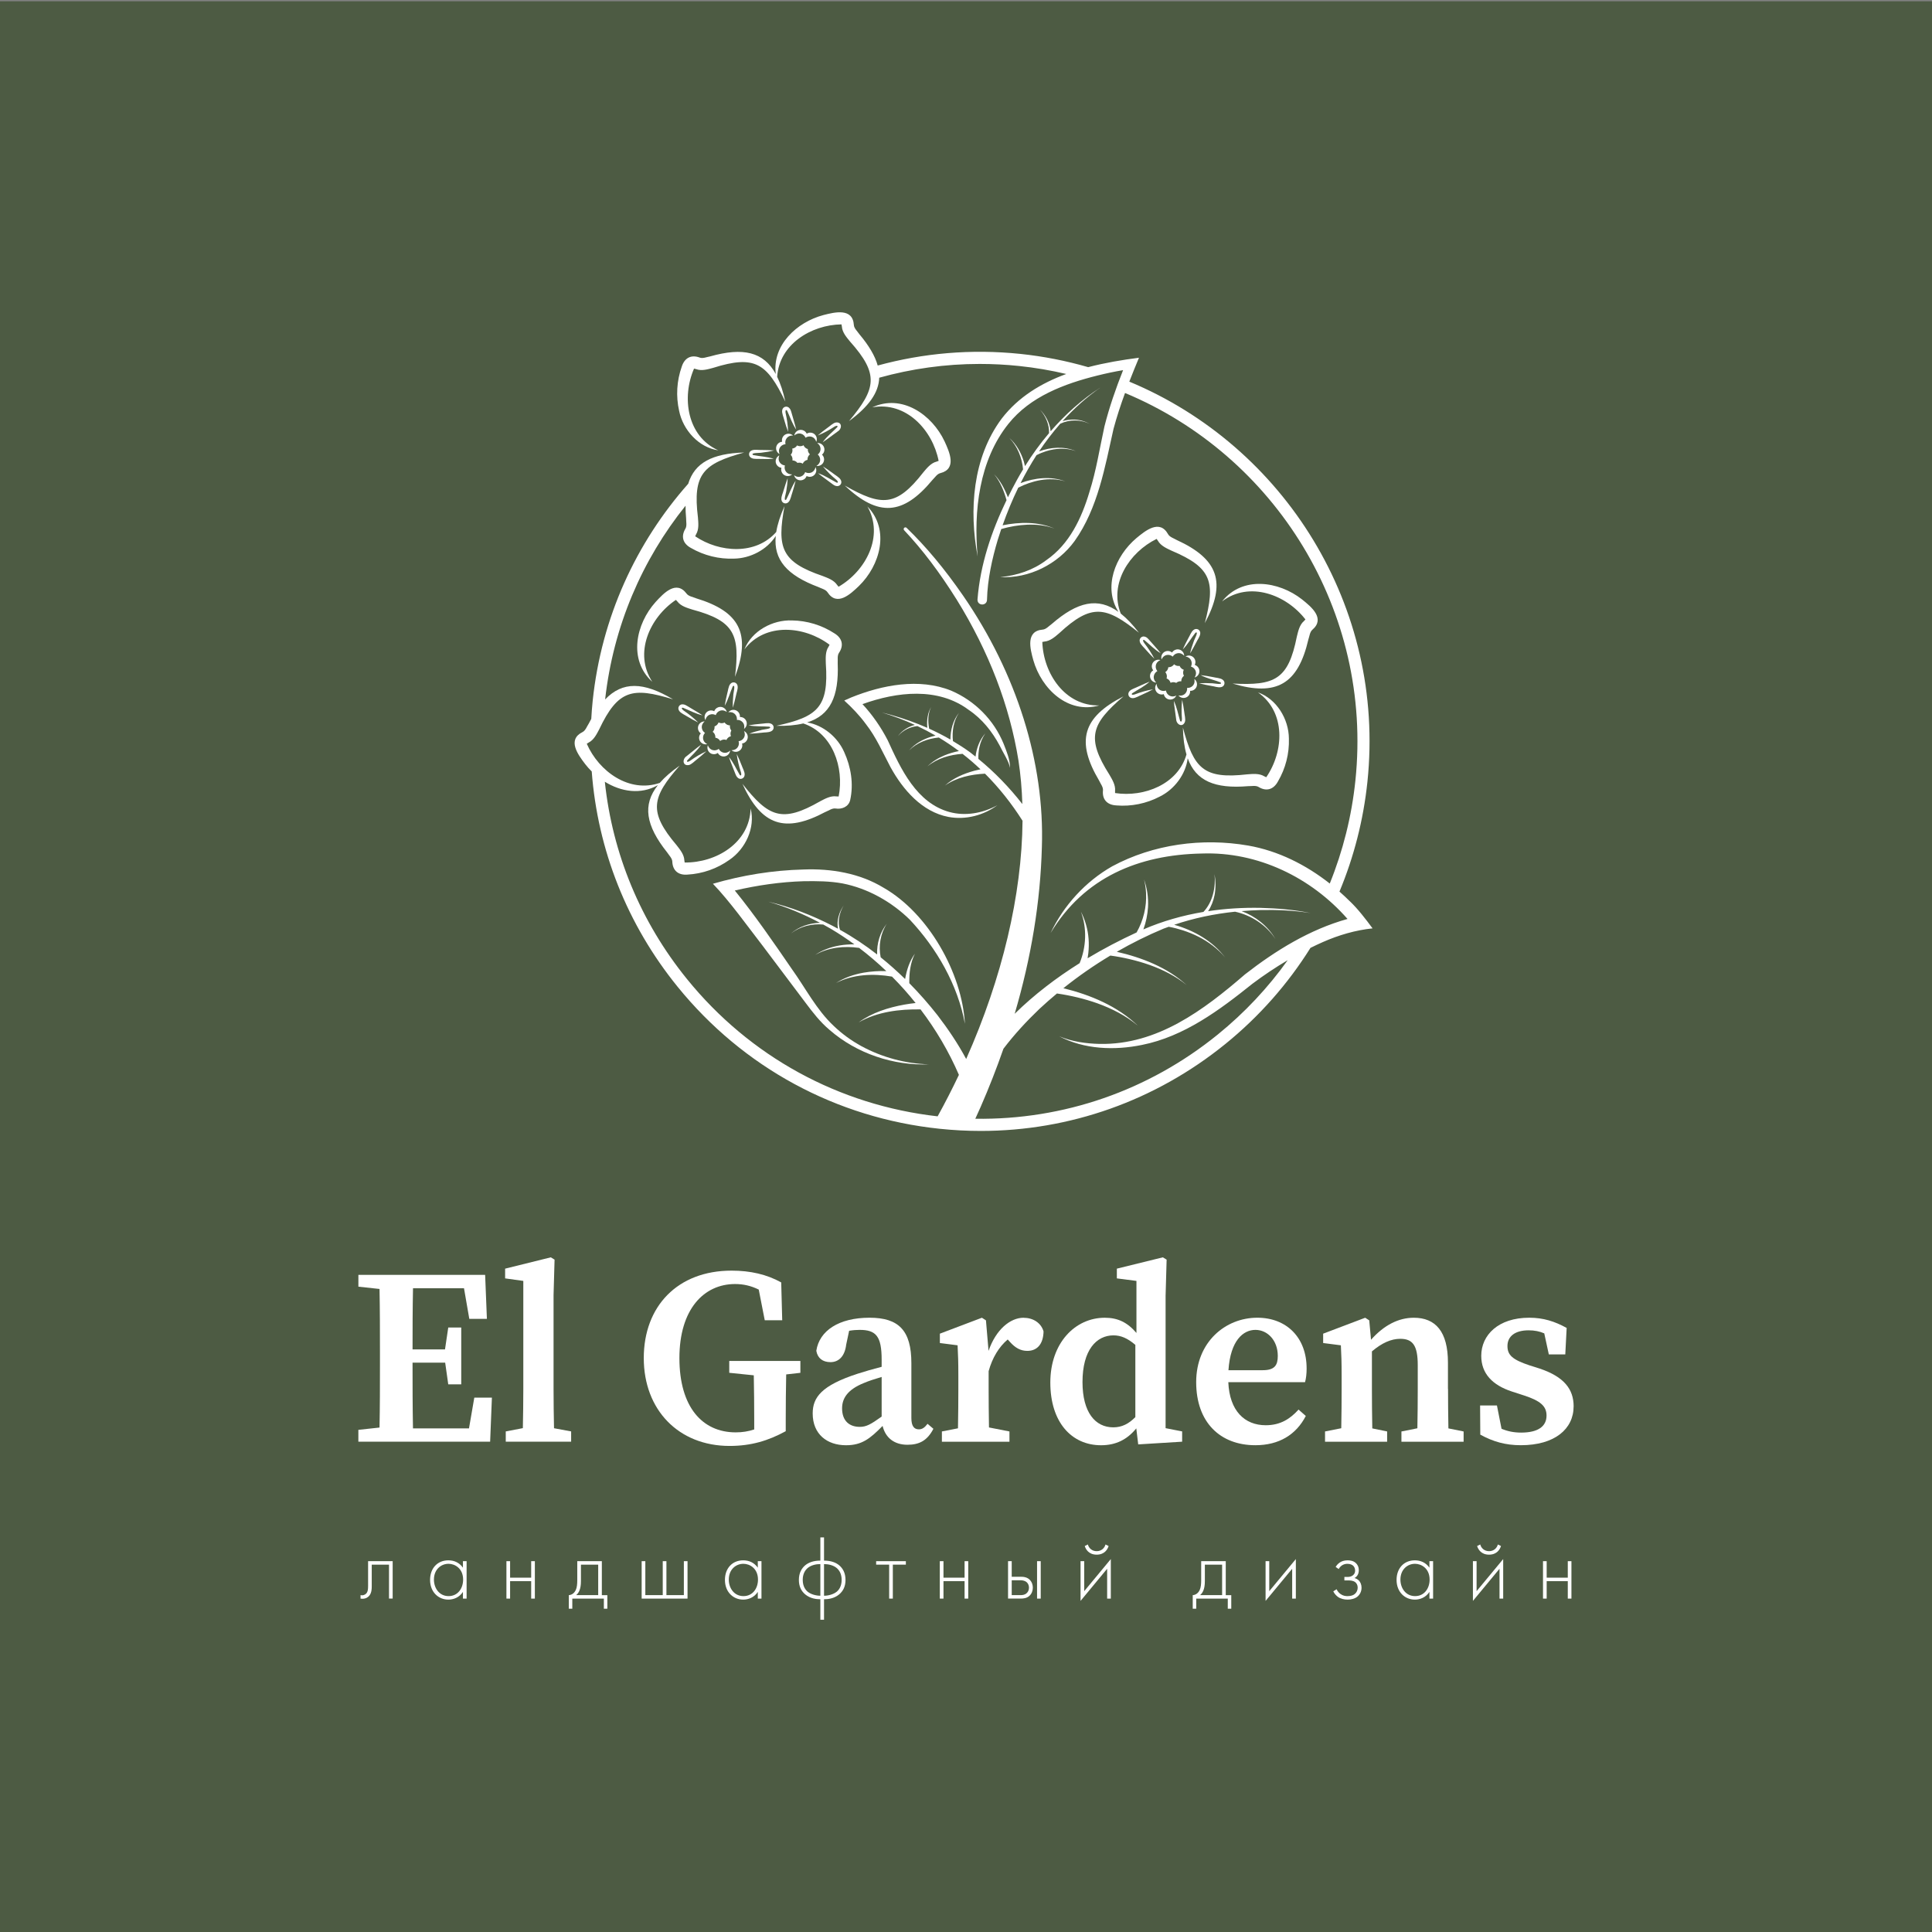<?xml version="1.0" encoding="UTF-8"?> <svg xmlns="http://www.w3.org/2000/svg" id="_1" data-name="1" viewBox="0 0 841.89 841.89"><rect x="0" y="0" width="841.89" height="841.89" fill="#808080" stroke="none"/> <defs> <style> .cls-1 { fill: #fff; } .cls-2 { fill: #4d5b43; } </style> </defs> <rect class="cls-2" y=".56" width="841.89" height="841.89"></rect> <g> <path class="cls-1" d="M311.89,311.62c.29-.84,.91-1.55,1.78-1.88,1.04-.4,2.17-.17,3.01,.5-.03-.12-.05-.24-.1-.36-.56-1.48-2.22-2.22-3.69-1.65-.81,.31-1.38,.94-1.66,1.69-.71-.38-1.56-.47-2.36-.16-1.48,.56-2.22,2.22-1.65,3.69,.05,.12,.11,.23,.17,.34,.18-1.05,.87-1.98,1.92-2.38,.88-.33,1.81-.22,2.58,.21Z"></path> <path class="cls-1" d="M308.2,324.26c-.98-.44-1.7-1.33-1.83-2.44-.11-.93,.23-1.81,.84-2.45-.74-.49-1.28-1.26-1.38-2.19-.13-1.11,.37-2.15,1.22-2.8-.12,0-.25,0-.38,0-1.57,.18-2.69,1.6-2.51,3.17,.1,.86,.57,1.57,1.23,2.02-.54,.59-.84,1.39-.74,2.25,.18,1.57,1.6,2.69,3.17,2.51,.13-.01,.25-.05,.37-.08Z"></path> <path class="cls-1" d="M322.43,312.45c.08-.8-.17-1.62-.76-2.24-1.09-1.15-2.9-1.19-4.04-.11-.09,.09-.17,.19-.25,.29,1.04-.24,2.16,.04,2.93,.85,.65,.68,.9,1.58,.8,2.47,.89-.06,1.78,.24,2.42,.92,.77,.81,.99,1.94,.7,2.97,.1-.07,.2-.14,.3-.23,1.15-1.09,1.19-2.9,.11-4.04-.59-.63-1.4-.91-2.2-.88Z"></path> <path class="cls-1" d="M325.38,322.72c.87-1.32,.5-3.09-.82-3.96-.11-.07-.22-.12-.33-.17,.47,.96,.45,2.11-.16,3.05-.51,.78-1.34,1.24-2.22,1.34,.26,.85,.17,1.79-.35,2.57-.61,.93-1.66,1.41-2.73,1.36,.09,.08,.19,.17,.29,.24,1.32,.87,3.09,.5,3.96-.82,.47-.72,.57-1.57,.35-2.34,.79-.11,1.54-.53,2.01-1.25Z"></path> <path class="cls-1" d="M310.47,328.58c.84,.2,1.67,0,2.32-.47,.37,.71,1.03,1.26,1.87,1.46,1.54,.36,3.08-.59,3.44-2.13,.03-.12,.04-.25,.05-.37-.74,.77-1.83,1.15-2.92,.89-.91-.21-1.62-.83-2.02-1.63-.71,.53-1.62,.77-2.53,.56-1.09-.26-1.89-1.08-2.22-2.1-.04,.12-.09,.23-.12,.36-.36,1.54,.59,3.08,2.13,3.44Z"></path> <path class="cls-1" d="M318.69,318.35c-.53-.65-.72-1.47-.6-2.25-.8-.01-1.59-.35-2.14-1.01-.07-.09-.12-.18-.19-.27-.09,.05-.17,.1-.27,.14-.81,.31-1.66,.22-2.36-.16-.28,.75-.85,1.39-1.66,1.69-.04,.01-.08,.02-.12,.03,0,.05,.02,.1,.03,.15,.07,.86-.26,1.65-.82,2.22,.64,.47,1.09,1.2,1.16,2.06,.01,.18,0,.35-.01,.52,.06,0,.12,0,.18,.02,.85,.17,1.52,.69,1.92,1.39,.63-.49,1.46-.73,2.3-.56,.16,.03,.3,.08,.45,.14,.03-.07,.05-.14,.09-.21,.4-.76,1.1-1.26,1.87-1.45-.29-.74-.29-1.6,.11-2.37,.01-.03,.03-.05,.05-.08Z"></path> <path class="cls-1" d="M299.53,312.24c1.54,.91,3.09,1.81,4.73,2.6-1.94-1.93-4.02-3.63-6.29-5.16-.48-.29-1.48-1.32-.38-1.28,2.81,1.12,5.54,2.65,8.55,3.32-2.24-1.52-4.6-2.77-6.86-4.19-.43-.27-.93-.51-1.54-.59-1.67-.28-2.76,1.51-1.74,2.87,.65,1,2.59,1.8,3.53,2.44Z"></path> <path class="cls-1" d="M294.53,261.41c.16,.14,.38,.37,.66,.71,1.52,2.04,4.3,2.8,6.52,3.51,18.49,4.99,20.76,10.99,18.58,29.32,7.02-18.79,2.11-28.45-16.97-34.24-1.43-.6-3.25-.85-4.12-2.01-4.53-6.06-9.99-.22-13.49,3.6-8.68,9.63-11.99,25.27-1.46,34.82-8.2-12.47-1.1-28.09,10.28-35.71Z"></path> <path class="cls-1" d="M319.36,308.38c.52-1.74,.93-3.49,1.33-5.22,.25-1.46,.92-2.7,.74-4.21-.23-1.68-2.27-2.19-3.26-.81-.76,.92-.95,3-1.28,4.09-.41,1.74-.81,3.49-1.08,5.29,1.54-2.66,2.29-5.69,3.5-8.45,1.41-1.26,.16,3.27,.23,3.9-.19,1.8-.28,3.6-.19,5.42Z"></path> <path class="cls-1" d="M331.68,318.15c-1.76,.4-3.5,.9-5.19,1.58,1.82-.07,3.6-.25,5.38-.43,1.46-.24,2.85,0,4.22-.66,1.52-.76,1.34-2.85-.28-3.35-1.12-.42-3.15,.07-4.29,.11-1.78,.17-3.57,.36-5.36,.68,3.01,.6,6.12,.33,9.13,.58,1.65,.93-3.04,1.21-3.61,1.47Z"></path> <path class="cls-1" d="M321.36,338.79c1.15,1.25,3.11,.49,3.13-1.21,.09-1.19-.95-3-1.31-4.08-.66-1.66-1.34-3.32-2.15-4.95,.35,2.72,.96,5.33,1.83,7.93,.2,.52,.36,1.95-.48,1.25-1.54-2.6-2.77-5.48-4.74-7.85,.84,2.57,1.95,5,2.87,7.51,.18,.48,.43,.97,.85,1.41Z"></path> <path class="cls-1" d="M300.21,333.37c1.17-.27,2.58-1.81,3.51-2.47,1.39-1.13,2.77-2.28,4.08-3.53-2.49,1.15-4.8,2.51-7.02,4.11-.44,.35-1.75,.93-1.34-.09,2.02-2.25,4.41-4.28,6.07-6.87-2.2,1.57-4.19,3.35-6.31,4.98-1.97,1.27-1.79,4.39,1,3.87Z"></path> <path class="cls-1" d="M359.74,353.8c1.43-.59,2.9-1.69,4.33-1.49,2.7,.45,5.7-.69,6.4-3.64,1.57-7.06,.36-14.46-2.61-20.96-2.85-6.48-9.12-11.71-16.13-12.91,9.98-3.1,13.88-11.17,13.31-25.75,.09-1.55-.26-3.35,.55-4.55,2.23-3.29,1.4-6.44-1.96-8.5-5.54-3.6-11.95-5.55-18.53-5.64-8.48-.32-17.49,4.56-20.71,12.6,9.1-11.83,26.17-10.24,37.11-1.99-.09,.19-.23,.48-.46,.86-1.43,2.11-1.24,4.98-1.18,7.3,1.34,19.1-3.59,23.22-21.62,27.16,4.58,.11,8.47-.24,11.79-1.04,12.78,4.28,17.91,19.18,15.42,31.83-.21,0-.53,0-.97-.04-2.52-.37-5.02,1.06-7.09,2.13-16.61,9.54-22.46,6.9-33.87-7.61,8.32,18.25,18.61,21.62,36.2,12.23Z"></path> <path class="cls-1" d="M522.41,291.33c-.34-.79-1-1.34-1.77-1.58,.34-.72,.4-1.58,.06-2.37-.63-1.45-2.31-2.12-3.76-1.49-.12,.05-.22,.12-.33,.18,1.06,.14,2.01,.78,2.46,1.81,.37,.86,.3,1.8-.1,2.59,.85,.25,1.59,.84,1.96,1.7,.44,1.02,.26,2.16-.36,3.03,.12-.03,.24-.06,.36-.11,1.45-.63,2.12-2.31,1.49-3.76Z"></path> <path class="cls-1" d="M512.69,283.02c-.85,.14-1.54,.64-1.96,1.32-.61-.51-1.43-.77-2.28-.64-1.56,.25-2.62,1.72-2.37,3.28,.02,.13,.06,.24,.1,.36,.39-.99,1.26-1.76,2.36-1.94,.92-.15,1.81,.15,2.49,.73,.45-.76,1.2-1.33,2.13-1.48,1.1-.18,2.16,.28,2.85,1.1,0-.12,0-.25-.02-.38-.25-1.56-1.72-2.62-3.28-2.37Z"></path> <path class="cls-1" d="M518.6,301.04c.8,.04,1.61-.24,2.21-.86,1.1-1.14,1.06-2.95-.07-4.05-.09-.09-.2-.16-.3-.23,.28,1.03,.05,2.16-.72,2.96-.65,.67-1.54,.97-2.43,.9,.1,.88-.16,1.79-.81,2.46-.78,.8-1.89,1.08-2.94,.83,.08,.1,.15,.2,.24,.29,1.14,1.1,2.95,1.06,4.05-.07,.6-.62,.85-1.44,.78-2.24Z"></path> <path class="cls-1" d="M504,298.02c-.08,.1-.16,.19-.22,.3-.81,1.36-.36,3.11,1,3.92,.74,.44,1.6,.5,2.36,.25,.14,.79,.6,1.51,1.34,1.95,1.36,.81,3.11,.36,3.92-1,.07-.11,.11-.23,.16-.34-.94,.51-2.09,.54-3.05-.03-.81-.48-1.29-1.28-1.44-2.16-.84,.29-1.78,.25-2.58-.23-.96-.57-1.48-1.6-1.48-2.67Z"></path> <path class="cls-1" d="M501.17,294.05c-.29,1.55,.73,3.05,2.28,3.34,.13,.02,.25,.03,.37,.03-.8-.71-1.23-1.78-1.02-2.88,.17-.92,.76-1.66,1.53-2.09-.56-.69-.84-1.58-.67-2.5,.21-1.1,.99-1.94,2-2.31-.12-.04-.23-.08-.36-.11-1.55-.29-3.05,.73-3.34,2.28-.16,.85,.08,1.67,.58,2.3-.69,.4-1.21,1.08-1.37,1.93Z"></path> <path class="cls-1" d="M508.34,295.64c.07,.03,.15,.04,.22,.08,.78,.36,1.31,1.04,1.53,1.81,.73-.33,1.59-.36,2.37,0,.03,.01,.05,.03,.08,.05,.63-.56,1.44-.78,2.22-.7-.02-.8,.28-1.6,.91-2.19,.08-.08,.18-.13,.26-.2-.05-.09-.11-.17-.15-.26-.34-.79-.29-1.65,.06-2.37-.76-.24-1.42-.79-1.77-1.58-.02-.04-.02-.08-.04-.12-.05,0-.1,.03-.15,.03-.86,.11-1.66-.18-2.26-.72-.45,.66-1.15,1.15-2.01,1.25-.18,.02-.35,.02-.52,.01,0,.06,0,.12,0,.18-.13,.85-.63,1.55-1.3,1.98,.52,.61,.79,1.42,.66,2.27-.02,.16-.07,.31-.12,.46Z"></path> <path class="cls-1" d="M520.08,274.52c-.97,.7-1.68,2.66-2.28,3.63-.84,1.58-1.67,3.17-2.39,4.84,2.16-2.18,3.66-4.92,5.53-7.28,1.68-.86-.67,3.2-.77,3.83-.64,1.69-1.18,3.41-1.56,5.19,.95-1.55,1.79-3.14,2.62-4.71,.61-1.35,1.58-2.37,1.79-3.88,.21-1.68-1.63-2.69-2.94-1.62Z"></path> <path class="cls-1" d="M570.14,278.67c.5-1.47,.64-3.29,1.73-4.24,5.75-4.92-.44-9.98-4.49-13.22-10.19-8.02-26.01-10.29-34.84,.85,11.9-9.01,27.95-2.96,36.32,7.88-.13,.17-.35,.4-.67,.71-1.93,1.66-2.51,4.48-3.07,6.73-3.75,18.78-9.59,21.45-28.02,20.49,19.22,5.75,28.52,.22,33.04-19.21Z"></path> <path class="cls-1" d="M523.24,294.22c2.72,1.42,5.78,2.04,8.6,3.12,1.32,1.35-3.26,.31-3.88,.4-1.81-.11-3.61-.11-5.42,.05,1.76,.45,3.53,.77,5.28,1.1,1.47,.18,2.73,.8,4.24,.55,1.67-.3,2.09-2.36,.67-3.29-.95-.72-3.04-.81-4.15-1.1-1.76-.34-3.52-.66-5.33-.85Z"></path> <path class="cls-1" d="M514.26,314.18c-.88-2.89-1.39-5.98-2.75-8.75,.21,2.69,.71,5.32,1.01,7.97,.07,2.34,2.83,3.8,3.83,1.14,.37-1.14-.21-3.14-.3-4.28-.25-1.77-.52-3.55-.92-5.32-.3,2.72-.32,5.41-.1,8.13,.07,.55-.11,1.98-.76,1.1Z"></path> <path class="cls-1" d="M492.24,301.15c-1.19,1.21-.35,3.13,1.34,3.08,1.19,.04,2.96-1.08,4.02-1.49,1.63-.73,3.26-1.49,4.85-2.37-2.7,.47-5.28,1.2-7.84,2.18-.51,.22-1.93,.45-1.27-.43,2.53-1.65,5.36-3.01,7.63-5.08-2.53,.96-4.91,2.17-7.37,3.2-.47,.2-.95,.47-1.37,.92Z"></path> <path class="cls-1" d="M499.25,277.57c-1.51-.78-3.09,.6-2.53,2.2,.32,1.15,1.92,2.5,2.62,3.39,1.19,1.34,2.4,2.67,3.71,3.92-1.26-2.43-2.72-4.68-4.42-6.83-.37-.42-1.01-1.71,.03-1.34,2.33,1.92,4.47,4.21,7.13,5.76-1.67-2.13-3.53-4.04-5.26-6.08-.33-.39-.73-.77-1.28-1.03Z"></path> <path class="cls-1" d="M486.4,350.97c6.59,.54,13.15-.8,18.98-3.85,6.35-3.13,11.29-9.63,12.18-16.69,3.54,9.83,11.77,13.37,26.31,12.15,1.55,.03,3.33-.4,4.57,.35,3.39,2.08,6.5,1.12,8.4-2.33,3.35-5.7,5.02-12.18,4.81-18.76-.06-8.49-5.33-17.27-13.5-20.13,12.23,8.56,11.39,25.69,3.63,36.98-.2-.08-.49-.21-.88-.42-2.17-1.33-5.03-1.02-7.35-.85-19.02,2.19-23.36-2.55-28.09-20.39,.1,4.58,.61,8.45,1.56,11.73-3.71,12.95-18.37,18.75-31.12,16.82-.02-.21-.02-.53,0-.97,.25-2.53-1.28-4.97-2.44-6.99-10.27-16.17-7.89-22.13,6.1-34.17-17.86,9.12-20.77,19.55-10.61,36.71,.65,1.41,1.82,2.82,1.68,4.26-.4,3.96,1.83,6.34,5.76,6.54Z"></path> <path class="cls-1" d="M458.28,271.93c-1.26,.9-2.45,2.3-3.89,2.42-7.54,.62-5.49,8.35-4.11,13.34,3.56,12.47,15.06,23.58,28.74,19.71-14.95,.32-24.37-13.95-24.82-27.66,.21-.06,.52-.12,.96-.18,2.54-.21,4.66-2.16,6.43-3.66,14.04-13.02,20.34-11.77,34.71-.19-2.69-3.5-5.31-6.28-7.92-8.35-5.14-13.06,3.76-26.7,15.63-32.53,.13,.16,.32,.42,.56,.8,1.24,2.23,3.88,3.36,5.98,4.35,17.65,7.44,19.09,13.69,14.46,31.56,9.48-17.68,5.93-27.9-12.2-36.21-1.34-.78-3.1-1.28-3.81-2.55-3.67-6.62-9.87-1.56-13.85,1.75-9.24,7.82-14.55,21.46-7.76,32.1-8.91-6.44-17.82-4.54-29.12,5.31Z"></path> <path class="cls-1" d="M355.78,203.01c.12,.02,.24,.05,.37,.05,1.58,.05,2.9-1.18,2.96-2.76,.03-.86-.33-1.64-.92-2.18,.62-.5,1.04-1.25,1.06-2.12,.05-1.58-1.18-2.9-2.76-2.96-.13,0-.25,.01-.38,.03,.9,.58,1.48,1.57,1.45,2.69-.03,.94-.5,1.75-1.2,2.3,.66,.59,1.07,1.44,1.04,2.37-.04,1.12-.69,2.07-1.62,2.58Z"></path> <path class="cls-1" d="M353.88,188.63c-.83-.24-1.67-.08-2.34,.35-.34-.73-.96-1.31-1.79-1.55-1.52-.44-3.1,.43-3.54,1.95-.04,.12-.05,.25-.07,.37,.78-.73,1.89-1.05,2.96-.74,.9,.26,1.57,.91,1.93,1.73,.74-.5,1.66-.69,2.56-.43,1.07,.31,1.83,1.17,2.1,2.21,.05-.11,.1-.23,.14-.35,.44-1.52-.43-3.1-1.95-3.54Z"></path> <path class="cls-1" d="M349.84,209.13c.81-.3,1.38-.94,1.66-1.69,.7,.38,1.56,.47,2.36,.17,1.48-.56,2.22-2.21,1.67-3.69-.05-.12-.11-.23-.17-.34-.19,1.05-.88,1.97-1.92,2.37-.88,.33-1.81,.21-2.58-.22-.29,.84-.91,1.54-1.79,1.88-1.04,.39-2.17,.16-3.01-.51,.03,.12,.05,.24,.1,.36,.56,1.48,2.21,2.22,3.69,1.66Z"></path> <path class="cls-1" d="M338.49,202.61c.48,.72,1.23,1.13,2.02,1.23-.21,.77-.11,1.62,.38,2.34,.88,1.31,2.66,1.66,3.97,.78,.11-.07,.2-.16,.29-.24-1.07,.06-2.12-.4-2.75-1.33-.52-.78-.62-1.71-.37-2.57-.88-.09-1.71-.54-2.23-1.31-.62-.93-.65-2.08-.2-3.05-.11,.06-.23,.11-.33,.18-1.31,.88-1.66,2.66-.78,3.97Z"></path> <path class="cls-1" d="M338.74,193.65c-.93,1.28-.65,3.07,.63,4,.1,.08,.22,.13,.33,.19-.42-.98-.35-2.13,.31-3.04,.55-.76,1.4-1.17,2.28-1.23-.22-.86-.08-1.79,.47-2.55,.66-.9,1.73-1.33,2.79-1.23-.09-.09-.18-.18-.28-.25-1.28-.93-3.07-.65-4,.63-.51,.7-.64,1.54-.46,2.32-.8,.07-1.56,.46-2.07,1.16Z"></path> <path class="cls-1" d="M347.46,201.64s.03,.05,.05,.08c.81-.24,1.64-.09,2.3,.32,.32-.73,.94-1.33,1.76-1.58,.11-.03,.22-.05,.32-.07,0-.1-.02-.2-.02-.3,.03-.86,.44-1.61,1.06-2.12-.59-.54-.95-1.32-.92-2.18,0-.04,.01-.08,.02-.12-.05-.01-.1-.02-.15-.03-.82-.27-1.42-.88-1.73-1.61-.69,.41-1.53,.54-2.35,.27-.17-.06-.33-.13-.48-.21-.03,.05-.05,.11-.08,.16-.48,.72-1.23,1.13-2.02,1.23,.21,.77,.11,1.62-.38,2.34-.09,.13-.19,.25-.3,.36,.05,.06,.11,.1,.16,.16,.55,.66,.74,1.5,.61,2.29,.8,.02,1.59,.36,2.14,1.02Z"></path> <path class="cls-1" d="M364.19,184.11c-1.18,.21-2.66,1.69-3.61,2.31-1.44,1.06-2.87,2.15-4.23,3.35,2.53-1.04,4.91-2.3,7.19-3.8,.45-.33,1.79-.85,1.33,.15-2.12,2.15-4.59,4.08-6.37,6.59,2.27-1.47,4.34-3.16,6.52-4.69,2.02-1.18,1.99-4.3-.83-3.91Z"></path> <path class="cls-1" d="M402.35,205.82c-11.77,15.11-18.18,14.88-34.23,5.76,14.6,13.75,25.4,12.98,38.14-2.37,1.1-1.09,2.05-2.66,3.45-3.02,7.35-1.82,4.07-9.12,1.91-13.83-5.51-11.73-18.65-20.85-31.53-14.85,14.7-2.71,26.29,9.86,28.93,23.32-.19,.09-.49,.2-.91,.33-2.47,.61-4.25,2.88-5.76,4.65Z"></path> <path class="cls-1" d="M364.63,210.32c-2.69-1.38-5.26-3.17-8.19-4.13,2.08,1.73,4.31,3.2,6.42,4.84,.4,.31,.88,.6,1.47,.74,1.64,.44,2.9-1.24,2.01-2.69-.55-1.06-2.4-2.04-3.28-2.77-1.44-1.06-2.9-2.1-4.46-3.05,1.74,2.11,3.65,4,5.76,5.74,.45,.33,1.34,1.46,.26,1.32Z"></path> <path class="cls-1" d="M343.22,208.37c-.64,1.7-1.17,3.42-1.69,5.12-.35,1.44-1.11,2.63-1.03,4.15,.11,1.69,2.11,2.34,3.19,1.04,.82-.87,1.15-2.93,1.56-3.99,.53-1.71,1.05-3.43,1.45-5.2-1.72,2.55-2.68,5.52-4.08,8.19-1.49,1.16,.06-3.27,.04-3.9,.31-1.78,.52-3.57,.56-5.39Z"></path> <path class="cls-1" d="M331.96,197.24c1.8-.2,3.58-.5,5.33-.97-1.81-.14-3.61-.17-5.39-.19-1.47,.07-2.83-.33-4.27,.17-1.59,.58-1.66,2.68-.1,3.36,1.06,.55,3.14,.29,4.27,.38,1.79,.04,3.58,.05,5.4-.07-2.92-.94-6.04-1.03-9-1.63-1.53-1.11,3.16-.85,3.76-1.05Z"></path> <path class="cls-1" d="M344.07,177.95c-1.03-1.35-3.05-.78-3.23,.9-.21,1.18,.66,3.08,.91,4.19,.5,1.72,1.02,3.44,1.68,5.13-.1-2.74-.46-5.4-1.07-8.06-.15-.54-.18-1.97,.6-1.2,1.29,2.73,2.24,5.72,3.98,8.26-.6-2.64-1.46-5.16-2.15-7.74-.13-.49-.33-1.01-.72-1.48Z"></path> <path class="cls-1" d="M588.19,392.73c-1.45-1.44-2.95-2.85-4.5-4.21,6.28-15.08,10.43-31.15,12.18-47.85,7.97-76.35-36.25-146.31-103.76-174.37,1.36-3.5,2.77-6.97,4.21-10.41-7.26,.93-14.79,2.19-22.13,4.1-9.5-2.74-19.35-4.71-29.52-5.77-21.51-2.24-42.5-.33-62.2,5.06-1.17-4.22-3.85-8.73-8.04-13.71-.87-1.28-2.25-2.49-2.35-3.93-.48-7.55-8.25-5.64-13.27-4.35-11.7,3.11-22.34,13.16-20.76,25.68-5.3-9.63-14.15-11.73-28.59-7.67-1.53,.27-3.19,1.03-4.55,.52-3.72-1.4-6.59,.14-7.81,3.89-2.21,6.23-2.61,12.91-1.16,19.33,1.67,8.32,8.51,15.95,17.08,17.2-13.63-6.09-16.06-23.07-10.58-35.62,.21,.04,.52,.11,.94,.24,2.38,.9,5.13,.04,7.38-.56,18.26-5.76,23.42-1.93,31.45,14.69-.92-4.27-2.1-7.83-3.55-10.8,.89-14.09,14.75-22.64,28.03-22.84,.05,.21,.11,.52,.17,.96,.16,2.54,2.07,4.7,3.54,6.5,12.76,14.28,11.39,20.55-.45,34.71,8.61-6.35,12.95-12.38,13.19-18.93,14.02-3.9,28.71-6,43.79-6,5.68,0,11.42,.29,17.2,.9,7,.73,13.84,1.91,20.51,3.48-10.92,4-20.89,10.01-28.13,19.43-12.7,17.03-14.3,39.89-10.49,60.11-1.81-19.85,.65-41.9,13.42-57.83,9.5-11.91,24.4-17.46,38.79-21.04,3.68-.92,7.44-1.72,11.17-2.34-3.18,8.01-6,16.12-8.13,24.54-2.13,9.71-3.54,19.15-6.54,28.55-3.41,11.44-8.72,22.75-18.77,29.69-5.77,4.39-12.87,6.75-20.13,7.39,12.54,.73,25.14-5.6,32.49-15.77,10.11-14.27,13.18-32.22,16.92-48.85,1.41-5.24,3.12-10.45,5.01-15.6,65.33,27.23,108.09,94.97,100.38,168.89-1.63,15.63-5.43,30.69-11.17,44.87-10.39-8.18-22.5-14.27-35.57-16.55-19.97-3.46-41.32-.59-59.23,9.04-11.69,6.66-21.12,17.01-26.86,29.09,14.59-24.26,38.42-34.15,65.91-34.66,24.39-.88,47.63,10.43,63.49,28.51-16.48,4.59-31.29,13.73-44.67,24.14-18.1,15.64-38.26,30.78-63.31,30.32-6.01-.14-12.11-.99-17.69-3.35,10.94,5.75,24.1,6.25,36.09,3.79,18.39-3.66,33.86-15.22,48.11-26.64,4.92-3.69,10.08-7.15,15.4-10.29-8.54,11.97-18.74,22.88-30.47,32.39-30.2,24.5-67.25,37.26-105.66,36.71,.77-1.68,1.54-3.39,2.31-5.12,3.7-8.47,7.01-16.94,9.95-25.39,4.71-6.2,10.05-11.97,15.64-17.32,2.49-2.32,5.05-4.57,7.68-6.76,5.96,.86,11.95,2.28,17.63,4.29,6.32,2.29,12.45,5.38,17.62,9.74-8.9-8.52-20.56-13.39-32.45-16.33,6.47-5.18,13.32-9.94,20.46-14.22,2.75,.36,5.53,.88,8.26,1.52,5.99,1.4,11.88,3.37,17.32,6.28,2.71,1.46,5.36,3.1,7.73,5.11-8.45-7.73-19.41-12-30.49-14.56,6.58-3.78,13.38-7.17,20.34-10.07,.75-.3,1.52-.55,2.29-.83,2.08,.37,4.18,.92,6.22,1.57,4.66,1.52,9.13,3.69,13.01,6.71,1.94,1.51,3.78,3.18,5.34,5.1-5.44-7.18-13.58-11.81-22.19-14.25,8.57-2.91,17.5-4.76,26.53-5.7,7.06,1.54,13.61,5.79,17.57,11.89-3.28-5.64-8.64-9.87-14.74-12.14,2.79-.23,5.57-.4,8.36-.47,7.26-.14,14.56,.18,21.75,1.32-7.15-1.45-14.45-2.09-21.75-2.27-7.65-.16-15.35,.3-22.94,1.45,1.4-2.13,2.3-4.49,2.81-6.99,.58-3.06,.52-6.17,0-9.18,.56,5.83-.79,12.17-4.85,16.49-8.99,1.51-17.81,4-26.17,7.62,1.15-3.13,1.81-6.36,2.02-9.69,.21-4.11-.36-8.25-1.74-12.11,.52,1.97,.78,3.98,.89,6,.32,5.92-1.2,12.03-4.13,17.13,0,0,0,0,0,0-7.24,3.34-14.41,7.08-21.35,11.24,.13-.74,.24-1.47,.32-2.22,.46-4.13,.17-8.38-.98-12.36-.57-1.97-1.29-3.9-2.25-5.69,2.71,7.16,2.35,15.4-.56,22.41-10.17,6.38-19.78,13.7-28.3,22.06,7.22-24.52,11.21-48.83,11.85-72.64,1.25-36.75-10.94-75.66-34.33-109.58t0,0c-8.09-11.7-16.15-21.36-24.62-29.54-.29-.28-.76-.28-1.05,0-.29,.29-.3,.76-.02,1.05,7.98,8.46,15.48,18.37,22.93,30.28,14,22.61,23.04,46.18,26.89,70.07,.93,6.1,1.49,12.43,1.69,18.96-5.66-7.25-12.04-13.85-19.16-19.68-.06-1.7,.09-3.44,.44-5.09,.47-2.12,1.31-4.21,2.6-6.02-2.49,2.78-3.83,6.41-4.28,10.12-.76-.61-1.51-1.23-2.29-1.81-2.43-1.78-4.96-3.41-7.55-4.95-.47-4.2,.22-8.73,2.62-12.32-2.6,3.27-3.7,7.48-3.72,11.65-3.02-1.74-6.12-3.32-9.3-4.76,0-.05,0-.09,0-.15-.57-3.06-.51-6.4,.88-9.26-1.59,2.71-1.94,5.95-1.65,9.06-1.23-.54-2.47-1.05-3.72-1.55-.03-.05-.07-.06-.1-.04-5.21-2.07-10.57-3.77-16-5.09,5.03,1.5,9.84,3.31,14.43,5.42-2.91,.73-5.63,2.43-7.39,4.85,1.13-1.33,2.55-2.4,4.1-3.14,1.37-.64,2.85-1.06,4.35-1.22,2.71,1.28,5.35,2.67,7.91,4.15-.62,.14-1.22,.3-1.83,.48-3.67,1.1-7.18,3.07-9.69,5.97,3.43-3.41,8.22-5.17,12.95-5.61,3.03,1.82,5.95,3.79,8.76,5.9-2.19,.43-4.31,1.07-6.38,1.92-2.72,1.14-5.27,2.7-7.34,4.76,4.28-3.54,9.83-5.09,15.28-5.47,2.72,2.12,5.33,4.36,7.83,6.74-.91,.19-1.81,.4-2.71,.64-4.62,1.26-9.2,3.21-12.78,6.45,5.06-3.55,11.39-4.88,17.46-5.19,6.1,6.08,11.55,12.95,16.36,20.52-.27,32.24-8.86,68.55-24.56,103.81-3.6-6.7-7.86-13.02-12.47-19.04-3.83-4.88-7.94-9.56-12.31-13.99-.08-4.38,.42-8.89,2.44-12.85-2.34,3.22-3.58,7.1-4.27,11.04-3.4-3.33-6.95-6.5-10.65-9.47-1.01-4.98-.11-10.37,2.7-14.68-2.98,3.76-4.43,8.63-4.24,13.45-5.12-3.99-10.53-7.61-16.21-10.76-1.15-3.5-.25-7.44,1.61-10.57-1.99,2.91-3.13,6.6-2.46,10.11-.77-.42-1.55-.84-2.33-1.25-8.91-4.6-18.32-8.28-28.05-10.53,7.84,2.23,15.38,5.41,22.55,9.21-4.57,.1-9.16,1.62-12.63,4.61,3.96-3.07,9.09-4.32,14.03-3.87,1.13,.62,2.26,1.25,3.38,1.9,3.49,2.07,6.89,4.34,10.19,6.74-4.27-.05-8.53,.58-12.49,2.17-1.6,.66-3.16,1.43-4.57,2.43,5.72-3.32,12.67-3.98,19.13-3.06,4.13,3.13,8.09,6.52,11.86,10.12-3.36-.11-6.68,.11-10,.69-4.19,.77-8.32,2.17-11.91,4.48,7.44-3.83,16.28-4.18,24.38-2.78,3.63,3.64,7.07,7.49,10.28,11.51-1.64,.18-3.26,.4-4.88,.69-7.04,1.28-14.12,3.5-19.94,7.75,8.11-4.63,17.78-5.81,26.97-5.66,6.73,8.85,12.39,18.47,16.72,28.53-2.88,6.07-5.97,12.1-9.27,18.07-43.11-4.87-81.85-26.07-109.21-59.81-20.28-25.01-32.51-54.71-35.81-85.99,7.07,4.37,15.67,5.76,23.13,1.46-6.82,8.62-5.32,17.59,4.02,29.32,.84,1.3,2.19,2.55,2.25,3.99,.15,3.98,2.68,6.03,6.61,5.69,6.6-.37,12.92-2.6,18.27-6.42,7.02-4.76,11.4-14.03,9.24-22.41-.37,14.97-14.99,23.72-28.73,23.56-.05-.21-.1-.52-.14-.96-.1-2.54-1.95-4.75-3.37-6.58-12.39-14.6-10.85-20.84,1.35-34.69-3.62,2.53-6.51,5.02-8.69,7.54-13.28,4.55-26.51-4.94-31.81-17.06,.17-.13,.44-.3,.82-.52,2.28-1.14,3.53-3.73,4.61-5.78,8.21-17.3,14.53-18.47,32.17-13.05-12.95-7.71-22.03-7.87-29.6,.04,3.58-32.03,16.19-60.93,35.04-84.41,0,1.72,.07,3.51,.25,5.45-.01,1.55,.43,3.33-.31,4.57-2.05,3.41-1.06,6.51,2.41,8.38,5.72,3.31,12.23,4.91,18.8,4.65,7.08-.11,14.33-3.86,18.16-9.87-1.01,10.4,4.91,17.12,18.57,22.25,1.39,.69,3.18,1.06,3.98,2.27,4.13,6.34,9.95,.86,13.69-2.72,9.27-9.01,13.59-24.49,3.7-34.66,7.38,12.97-.71,28.1-12.56,34.98-.15-.15-.35-.4-.62-.75-1.39-2.13-4.11-3.07-6.28-3.92-18.13-6.17-20.01-12.31-16.66-30.46-1.87,4.18-3.06,7.9-3.61,11.28-8.88,10.1-24.65,9.07-35.32,1.87,.08-.2,.21-.49,.41-.88,1.31-2.18,.97-5.04,.79-7.36-2.35-19,2.35-23.38,20.14-28.27-13.93,.41-21.59,4.5-24.37,13.61-22.64,25.58-37.83,58.16-41.64,94.64-.27,2.61-.46,5.22-.61,7.82-.37,.66-.74,1.34-1.1,2.06-.84,1.3-1.42,3.04-2.71,3.69-6.78,3.37-2,9.79,1.13,13.92,.88,1.14,1.84,2.22,2.88,3.24,2.57,34.14,15.38,66.66,37.41,93.81,28.56,35.21,69.12,57.2,114.21,61.9,6,.63,11.99,.94,17.94,.94,38.77,0,76.07-13.17,106.59-37.92,14.8-12.01,27.23-26.16,37.05-41.85,1.8-.89,3.6-1.75,5.43-2.55,6.82-3.01,14.23-5.19,21.63-5.95-2.97-4.01-6.36-8.45-9.89-11.8Z"></path> <path class="cls-1" d="M413.77,353.86c-14.4-3.95-21.23-18.77-26.95-31.3-2.99-5.76-6.6-10.98-10.99-15.73,14.97-5.4,32.91-7.52,46.33,2.54,5.77,3.86,10.22,9.45,13.49,15.59,1.31,2.8,3.92,6.62,4.49,9.65,0-3.63-1.49-7.12-2.79-10.47-4.22-10.36-12.51-18.75-22.86-23.18-13.97-5.63-30.07-2.48-43.56,2.96,0,0-3.04,1.34-3.04,1.34,3.39,3.08,6.66,6.48,9.44,10.28,4.5,5.74,7.35,12.4,10.75,18.81,5.39,9.78,13.72,19.45,25.21,21.63,7.58,1.42,15.41-.73,21.31-5.09-6.41,3.53-14.03,4.83-20.83,2.96Z"></path> <path class="cls-1" d="M332.5,412.35l18.58,24.69c3.07,4.12,6.4,8.4,10.43,11.77,11.8,10.28,27.81,15.62,43.3,14.99-10.23-.28-20.42-3.05-29.39-7.9-4.46-2.43-8.59-5.44-12.22-8.94-7.44-7-12.18-16.38-18.11-24.64-7.91-11.53-16.05-23.38-24.89-34.27,9.8-2.27,19.96-3.76,30.02-4.05,5.64-.09,11.43-.05,16.94,.97,10.98,2.15,21.34,7.98,29.32,15.81,11.73,12.53,20.86,28.31,23.99,45.34-1.26-22.19-15.93-48.1-35.39-59.25-10.42-6.36-22.91-8.45-34.98-7.97-13.38,.33-26.56,2.47-39.44,6.21,7.35,7.62,15.3,18.81,21.84,27.24Z"></path> <path class="cls-1" d="M430.1,261.27c.22-8.71,2.2-17.77,4.73-26.2,.47-1.52,.96-3.03,1.48-4.54,3.64-1.06,7.48-1.72,11.29-1.89,4.02-.15,8.13,.27,11.93,1.69-7.1-3.07-15.13-2.93-22.64-1.43,1.96-5.57,4.23-11.07,6.83-16.4,3.03-1.57,6.39-2.72,9.78-3.3,3.53-.58,7.23-.5,10.68,.54-6.28-2.33-13.25-1.55-19.46,.77,2.12-4.18,4.43-8.26,6.96-12.19,.04-.01,.08-.01,.12-.04,1.25-.66,2.63-1.2,4.02-1.65,4.17-1.32,8.73-1.57,12.92-.09-5.05-2.14-10.86-1.72-15.97,.16,2.82-4.22,5.89-8.24,9.23-12.04,.02,0,.02-.01,.04-.02,.01,0,.02-.02,.03-.03,3.94-1.86,8.91-1.9,12.88,.18-2.01-1.16-4.31-1.85-6.66-1.96-1.77-.06-3.56,.16-5.27,.68,4.94-5.45,10.42-10.41,16.52-14.67-8.13,5.26-15.39,11.78-21.73,19.11-.31-3.58-2.12-6.93-4.62-9.45,2.46,2.81,4.09,6.49,3.94,10.24-3.84,4.53-7.34,9.35-10.47,14.38-.15-.67-.32-1.33-.51-1.98-1.16-3.91-3.3-7.6-6.33-10.32,3.55,3.68,5.53,8.67,5.99,13.71-.9,1.5-1.79,3.01-2.63,4.54-1.38,2.51-2.7,5.06-3.97,7.64-1.43-3.68-3.28-7.24-6.04-10.07,2.71,3.25,4.3,7.26,5.44,11.29-6.58,13.62-11.47,28.12-12.66,43.32-.06,2.89,4.19,2.87,4.15,.01Z"></path> <path class="cls-1" d="M204.37,622.43h-24.41c-.18-9.28-.19-18.7-.19-28.63h14.22l1.34,9.45h5.66v-24.77h-5.66l-1.42,9.55h-14.14c0-9,.02-17.91,.2-26.66h22.22l2.31,13.34h7.67l-.77-19.18h-55.23v5.15l9.21,1c.18,9.27,.19,18.58,.19,27.82v4.75c0,9.39-.01,18.7-.19,27.82l-9.22,1v5.15h57.42l.77-19.18h-7.67l-2.31,13.38Z"></path> <path class="cls-1" d="M248.86,623.75l-7.44-1.38c-.12-5.72-.2-11.43-.2-17.15v-40.88l.44-15.44-1.65-1-19.9,4.93v4.24l7.93,1.1v47.05c0,5.7-.08,11.4-.2,17.11l-7.45,1.43v4.48h28.49v-4.48Z"></path> <path class="cls-1" d="M348.77,593.06h-30.99v5.15l10.69,1.1c.13,6.49,.19,12.92,.19,19.44v4.15c-2.57,.84-5.08,1.27-8.06,1.27-14.56,0-24.54-11.06-24.54-32.37s10.68-32.27,24.26-32.27c3.58,0,6.95,.75,10.31,2.42l2.62,13.37h7.61l-.44-16.49c-6.26-3.5-13.49-5.14-21.62-5.14-23.57,0-38.27,15.56-38.27,38.11s15.15,38.28,37.39,38.28c9.42,0,16.87-2.28,24.47-6.42v-4.7c0-6.81,.07-13.45,.2-20.04l6.18-.7v-5.15Z"></path> <path class="cls-1" d="M400.39,622.85c-2.04,0-3.25-1.39-3.25-4.92v-23.92c0-14.25-5.52-19.8-18.22-19.8-13.41,0-21.88,5.67-23.2,14.41,.54,3.18,2.74,4.95,6.18,4.95s6.21-2.36,6.84-7.63l1.28-6.04c1.74-.29,3.23-.39,4.59-.39,7.11,0,9.58,2.75,9.58,12.97v3.12c-3.78,.98-7.63,2.09-10.43,3-15.81,5.13-19.62,10.34-19.62,17.32,0,9.06,6.28,13.86,14.52,13.86,6.96,0,10.52-2.91,15.94-8.42,1.25,5.14,5.04,8.21,10.85,8.21,5.21,0,8.66-1.87,11.29-6.96l-2.55-2.17c-1.25,1.63-2.29,2.41-3.79,2.41Zm-16.2-5.56c-4.76,3.41-6.68,4.48-9.53,4.48-4.36,0-7.71-2.42-7.71-8.07,0-4.18,2.18-8.11,9.55-11.06,1.86-.8,4.67-1.74,7.69-2.62v17.27Z"></path> <path class="cls-1" d="M446.05,574.22c-5.77,0-12.04,5.05-15.28,14.44l-1.13-13.3-1.76-1.14-18.32,6.94v4.08l7.72,.99c.22,4.38,.33,7.18,.33,13.21v5.79c0,4.76-.05,11.73-.16,17.17l-7.01,1.37v4.48h29.44v-4.48l-8.92-1.74c-.1-5.38-.15-12.14-.15-16.8v-7.74c1.62-5.87,4.49-10.57,8.31-13.8l1,1.09c2.29,2.57,4.62,3.88,7.54,3.88,4.38,0,6.96-3.05,7.08-8.48-1.11-3.84-4.68-5.94-8.67-5.94Z"></path> <path class="cls-1" d="M507.93,564.34l.44-15.44-1.66-1-20.03,4.93v4.24l8.54,1.1v22.68c-3.91-4.58-8.08-6.63-13.79-6.63-12.92,0-23.74,10.98-23.74,28.24s9.23,27.32,22.11,27.32c6.5,0,11.36-2.48,15.35-7.35l.84,6.98,19.14-1.18v-4.48l-7.21-1.41v-58.01Zm-13.19,53.18c-2.88,2.92-5.85,4.46-9.63,4.46-7.79,0-13.4-6.46-13.4-19.74,0-13.97,6.08-20.34,13.49-20.34,3.21,0,6.09,1.21,9.54,4.14v31.48Z"></path> <path class="cls-1" d="M569.37,596.27c0-13.26-8.58-22.06-21.48-22.06-13.87,0-26.64,10.54-26.64,28.07s10.46,27.49,25.79,27.49c10.29,0,17.75-4.57,21.98-12.75l-3.16-2.78c-3.62,4-7.85,6.82-14.3,6.82-9.17,0-15.79-6.22-16.31-18.77h33.44c.44-1.63,.69-3.58,.69-6.02Zm-19.11,.81h-14.95c.87-12.97,6.44-17.57,11.75-17.57s9.75,4.61,9.75,11.34c0,3.99-1.29,6.23-6.55,6.23Z"></path> <path class="cls-1" d="M630.96,605.22v-11.45c0-13.54-5.42-19.55-14.88-19.55-6.6,0-12.95,3.18-18.64,9.59l-.78-8.45-1.76-1.14-18.32,6.94v4.08l7.72,.99c.22,4.38,.33,7.22,.33,13.25v5.75c0,4.75-.05,11.7-.16,17.14l-7.07,1.4v4.48h27.06v-4.48l-6.47-1.33c-.11-5.45-.16-12.43-.16-17.2v-16.36c4.33-3.68,8.4-5.48,12.33-5.48,5.45,0,7.64,2.88,7.64,11.47v10.37c0,4.9-.05,11.76-.16,17.15l-6.95,1.39v4.48h27.1v-4.48l-6.63-1.34c-.11-5.39-.16-12.28-.16-17.19Z"></path> <path class="cls-1" d="M685.73,612.84c0-7.48-4.16-12.91-14.84-16.48l-4.33-1.37c-7.49-2.5-9.67-4.48-9.67-8.45,0-4.28,3.39-6.84,9.21-6.84,2.62,0,4.75,.44,6.83,1.33l1.99,9.18h7.17l.6-11.55c-5.2-2.85-10.12-4.45-16.32-4.45-13.49,0-20.9,7.58-20.9,16.6,0,7.85,5.02,12.81,13.26,15.53l5.48,1.78c7.07,2.32,9.71,4.65,9.71,8.72,0,4.72-3.7,7.43-11.06,7.43-3.2,0-5.93-.57-8.55-1.67l-2-10.15h-7.34l.08,12.71c5.57,3.06,11.01,4.61,17.67,4.61,14.75,0,23-7.05,23-16.93Z"></path> <path class="cls-1" d="M160.39,691.25c0,1-.04,2.04-.56,2.84-.36,.52-1.04,1.08-2.12,1.08-.2,0-.4-.04-.6-.08v1.52c.28,.04,.52,.08,.8,.08,1.56,0,2.6-.76,3.12-1.48,.92-1.24,.96-2.88,.96-3.96v-9.44h7.52v14.79h1.6v-16.31h-10.71v10.95Z"></path> <path class="cls-1" d="M201.73,683.13c-1.56-2.2-3.8-3.2-6.36-3.2-4.76,0-7.96,3.48-7.96,8.52,0,5.36,3.68,8.6,7.96,8.6,2.12,0,4.72-.84,6.36-3.36v2.92h1.6v-16.31h-1.6v2.84Zm-6.24,12.39c-4.12,0-6.4-3.52-6.4-7.2,0-4.44,3.12-6.88,6.36-6.88,2.8,0,6.36,2.04,6.36,6.88,0,3.76-2.24,7.2-6.32,7.2Z"></path> <polygon class="cls-1" points="231.47 687.49 222.28 687.49 222.28 680.3 220.68 680.3 220.68 696.61 222.28 696.61 222.28 689.01 231.47 689.01 231.47 696.61 233.07 696.61 233.07 680.3 231.47 680.3 231.47 687.49"></polygon> <path class="cls-1" d="M262.26,680.3h-10.71v8.24c0,1.68-.12,3.24-.68,4.4-.48,1-1.48,2.08-3,2.16v5.92h1.52v-4.4h13.75v4.4h1.52v-5.92h-2.4v-14.79Zm-1.6,14.79h-9.59c1.08-.92,2.08-2.48,2.08-6.08v-7.2h7.52v13.27Z"></path> <polygon class="cls-1" points="298 695.09 290.4 695.09 290.4 680.3 288.8 680.3 288.8 695.09 281.21 695.09 281.21 680.3 279.61 680.3 279.61 696.61 299.6 696.61 299.6 680.3 298 680.3 298 695.09"></polygon> <path class="cls-1" d="M330.22,683.13c-1.56-2.2-3.8-3.2-6.36-3.2-4.76,0-7.96,3.48-7.96,8.52,0,5.36,3.68,8.6,7.96,8.6,2.12,0,4.72-.84,6.36-3.36v2.92h1.6v-16.31h-1.6v2.84Zm-6.24,12.39c-4.12,0-6.4-3.52-6.4-7.2,0-4.44,3.12-6.88,6.36-6.88,2.8,0,6.36,2.04,6.36,6.88,0,3.76-2.24,7.2-6.32,7.2Z"></path> <path class="cls-1" d="M365.68,682.09c-1.4-1.16-3.52-2.04-6.6-2.04v-10.11h-1.6v10.11c-3.08,0-5.2,.88-6.6,2.04-1.56,1.32-2.76,3.32-2.76,6.36,0,2.72,.92,4.76,2.76,6.32,2.24,1.88,5,2.12,6.6,2.12v8.92h1.6v-8.92c1.6,0,4.36-.24,6.6-2.12,1.84-1.56,2.76-3.6,2.76-6.32,0-3.04-1.2-5.04-2.76-6.36Zm-8.2,13.27c-1.92,0-4.16-.64-5.48-1.72-.88-.72-2.2-2.24-2.2-5.2,0-2.56,1-4.2,2.2-5.2,1.4-1.16,3.48-1.68,5.48-1.68v13.79Zm7.08-1.72c-1.32,1.08-3.56,1.72-5.48,1.72v-13.79c2,0,4.08,.52,5.48,1.68,1.2,1,2.2,2.64,2.2,5.2,0,2.96-1.32,4.48-2.2,5.2Z"></path> <polygon class="cls-1" points="381.79 681.81 387.46 681.81 387.46 696.61 389.06 696.61 389.06 681.81 394.74 681.81 394.74 680.3 381.79 680.3 381.79 681.81"></polygon> <polygon class="cls-1" points="420.33 687.49 411.13 687.49 411.13 680.3 409.53 680.3 409.53 696.61 411.13 696.61 411.13 689.01 420.33 689.01 420.33 696.61 421.92 696.61 421.92 680.3 420.33 680.3 420.33 687.49"></polygon> <rect class="cls-1" x="451.91" y="680.3" width="1.6" height="16.31"></rect> <path class="cls-1" d="M444.75,687.09h-3.88v-6.8h-1.6v16.31h5.44c1.24,0,2.72-.12,3.92-1.24,.96-.88,1.44-2.2,1.44-3.52,0-1.12-.36-2.36-1.16-3.24-1.2-1.36-2.88-1.52-4.16-1.52Zm2.52,7.24c-.8,.68-1.76,.76-2.56,.76h-3.84v-6.48h3.76c.92,0,1.92,.2,2.6,.72,.68,.52,1.16,1.4,1.16,2.52s-.48,1.96-1.12,2.48Z"></path> <path class="cls-1" d="M483.09,673.7l-1.36-.68c-.4,1.56-1.76,2.92-3.84,2.92s-3.44-1.36-3.84-2.92l-1.36,.68c.44,1.4,1.72,3.76,5.2,3.76s4.76-2.36,5.2-3.76Z"></path> <polygon class="cls-1" points="472.46 680.3 470.86 680.3 470.86 697.61 482.45 683.61 482.45 696.61 484.05 696.61 484.05 679.38 472.46 693.37 472.46 680.3"></polygon> <path class="cls-1" d="M534.14,680.3h-10.71v8.24c0,1.68-.12,3.24-.68,4.4-.48,1-1.48,2.08-3,2.16v5.92h1.52v-4.4h13.75v4.4h1.52v-5.92h-2.4v-14.79Zm-1.6,14.79h-9.59c1.08-.92,2.08-2.48,2.08-6.08v-7.2h7.52v13.27Z"></path> <polygon class="cls-1" points="553.09 680.3 551.49 680.3 551.49 697.61 563.08 683.61 563.08 696.61 564.68 696.61 564.68 679.38 553.09 693.37 553.09 680.3"></polygon> <path class="cls-1" d="M590.23,687.65c1.2-.64,1.88-1.84,1.88-3.4s-.64-2.56-1.32-3.16c-1.08-1-2.52-1.16-3.6-1.16-3,0-4.48,1.72-5.16,2.88l1.32,.92c.64-1.16,1.84-2.28,3.8-2.28,1.36,0,2.12,.48,2.52,.84,.36,.36,.84,1,.84,2.12,0,.76-.24,1.48-1,2.08-.84,.64-1.8,.68-2.44,.68h-1.24v1.52h1.68c.84,0,2.08,.04,3,.72,.64,.48,1.12,1.32,1.12,2.4s-.44,2.12-1.28,2.8c-.52,.44-1.48,.92-3.12,.92-.96,0-2.04-.16-3.08-.92-.52-.36-1.24-1.04-1.72-2.08l-1.44,.92c.64,1.32,1.56,2.04,1.96,2.36,1.16,.88,2.8,1.24,4.28,1.24,1.56,0,3.08-.4,4.16-1.2,1.2-.92,1.92-2.36,1.92-4,0-1.28-.48-2.44-1.16-3.12-.52-.52-1.24-.92-1.92-1.08Z"></path> <path class="cls-1" d="M622.89,683.13c-1.56-2.2-3.8-3.2-6.36-3.2-4.76,0-7.96,3.48-7.96,8.52,0,5.36,3.68,8.6,7.96,8.6,2.12,0,4.72-.84,6.36-3.36v2.92h1.6v-16.31h-1.6v2.84Zm-6.24,12.39c-4.12,0-6.4-3.52-6.4-7.2,0-4.44,3.12-6.88,6.36-6.88,2.8,0,6.36,2.04,6.36,6.88,0,3.76-2.24,7.2-6.32,7.2Z"></path> <polygon class="cls-1" points="643.44 680.3 641.84 680.3 641.84 697.61 653.43 683.61 653.43 696.61 655.03 696.61 655.03 679.38 643.44 693.37 643.44 680.3"></polygon> <path class="cls-1" d="M654.07,673.7l-1.36-.68c-.4,1.56-1.76,2.92-3.84,2.92s-3.44-1.36-3.84-2.92l-1.36,.68c.44,1.4,1.72,3.76,5.2,3.76s4.76-2.36,5.2-3.76Z"></path> <polygon class="cls-1" points="683.18 687.49 673.98 687.49 673.98 680.3 672.38 680.3 672.38 696.61 673.98 696.61 673.98 689.01 683.18 689.01 683.18 696.61 684.77 696.61 684.77 680.3 683.18 680.3 683.18 687.49"></polygon> </g> </svg> 